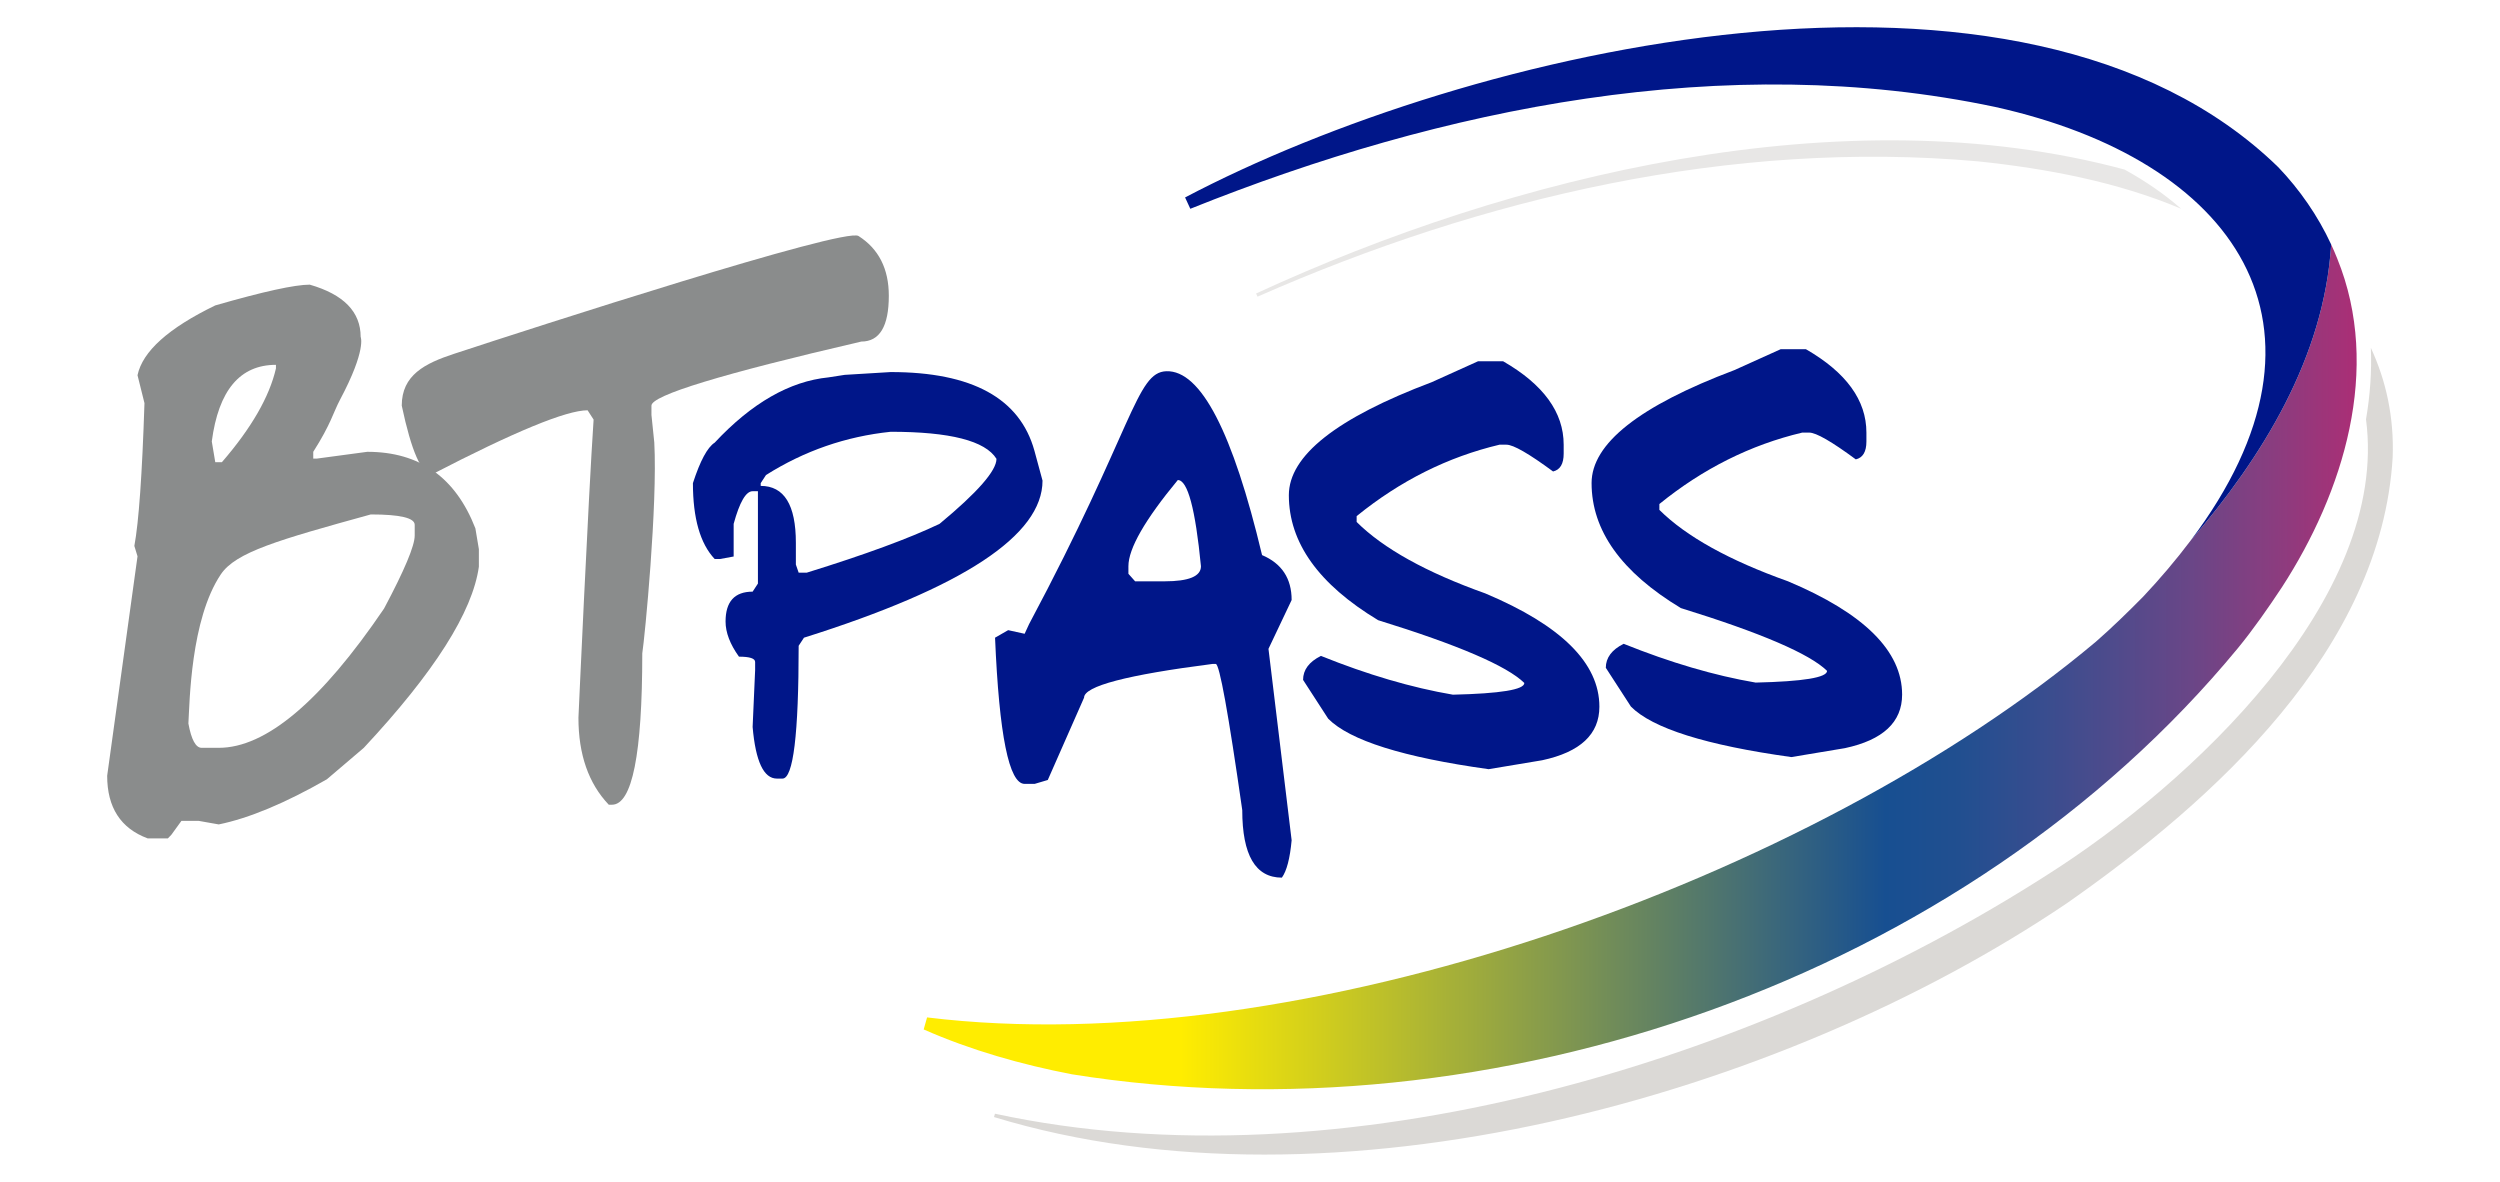 <?xml version="1.0" encoding="utf-8"?>
<!-- Generator: Adobe Illustrator 16.0.0, SVG Export Plug-In . SVG Version: 6.00 Build 0)  -->
<!DOCTYPE svg PUBLIC "-//W3C//DTD SVG 1.1//EN" "http://www.w3.org/Graphics/SVG/1.1/DTD/svg11.dtd">
<svg version="1.1" id="Calque_1" xmlns="http://www.w3.org/2000/svg" xmlns:xlink="http://www.w3.org/1999/xlink" x="0px" y="0px"
	 width="550px" height="260px" viewBox="0 0 550 260" enable-background="new 0 0 550 260" xml:space="preserve">
<path fill="#001689" d="M195.962,81.854c17.883,0,28.42,5.77,31.612,17.31l1.781,6.568c0,12.031-17.495,23.551-52.483,34.559
	l-1.167,1.78c0,19.48-1.187,29.219-3.559,29.219h-1.229c-2.905,0-4.685-3.785-5.34-11.355l0.552-12.523v-1.78
	c0-0.776-1.186-1.166-3.559-1.166c-1.965-2.741-2.947-5.318-2.947-7.734c0-4.378,1.984-6.567,5.954-6.567l1.166-1.78v-4.175v-11.356
	v-4.788h-1.166c-1.473,0-2.864,2.394-4.174,7.183v7.181l-3.008,0.552h-1.166c-3.192-3.395-4.788-8.961-4.788-16.695
	c1.596-4.911,3.193-7.878,4.788-8.901c8.143-8.717,16.491-13.505,25.044-14.364l3.561-0.553L195.962,81.854z M175.092,124.208
	l0.613,1.78h1.781c12.807-3.968,22.548-7.55,29.218-10.741c8.348-6.916,12.522-11.684,12.522-14.303
	c-2.455-3.969-10.211-5.954-23.264-5.954c-9.862,1.023-19.009,4.195-27.438,9.514l-1.166,1.781v0.613
	c5.156,0,7.734,4.174,7.734,12.522V124.208z"/>
<path fill="#001689" d="M226.398,137.306c23.007-43.141,23.515-55.424,30.2-55.636c7.609-0.24,14.63,13.485,21.055,40.452
	c4.337,1.842,6.507,5.136,6.507,9.883l-5.096,10.741l5.096,42.109c-0.368,4.01-1.084,6.752-2.148,8.225
	c-5.812,0-8.716-4.951-8.716-14.854c-3.069-21.442-5.013-32.164-5.832-32.164h-0.674c-18.867,2.415-28.298,4.89-28.298,7.427
	l-7.981,18.108l-2.885,0.858h-2.209c-3.437,0-5.606-10.721-6.507-32.165l2.885-1.656l3.622,0.798 M248.25,124.576v1.658l1.474,1.657
	h6.506c5.319,0,7.98-1.105,7.98-3.315c-1.228-12.645-2.926-18.967-5.095-18.967C251.873,114.367,248.25,120.689,248.25,124.576"/>
<path fill="#001689" d="M325.164,79.479h5.524c8.879,5.116,13.32,11.233,13.32,18.354v1.963c0,2.252-0.778,3.561-2.333,3.929
	c-5.32-3.929-8.737-5.892-10.25-5.892h-1.534c-11.378,2.7-21.854,7.939-31.43,15.714v1.289c5.894,5.852,15.325,11.09,28.298,15.712
	c16.736,7.04,25.105,15.348,25.105,24.923c0,6.057-4.194,9.985-12.584,11.785l-11.784,1.965c-18.784-2.619-30.55-6.322-35.296-11.11
	l-5.524-8.532c0-2.21,1.309-3.97,3.929-5.279c10.271,4.135,19.949,6.978,29.034,8.532c10.475-0.246,15.714-1.104,15.714-2.578
	c-3.847-3.765-14.568-8.368-32.164-13.811c-13.097-7.898-19.644-17.065-19.644-27.5c0-8.675,10.476-16.962,31.429-24.861
	L325.164,79.479z"/>
<path fill="#001689" d="M391.765,76.817h5.524c8.88,5.117,13.321,11.233,13.321,18.354v1.964c0,2.251-0.778,3.56-2.333,3.929
	c-5.321-3.929-8.737-5.893-10.251-5.893h-1.534c-11.378,2.7-21.854,7.939-31.43,15.714v1.289
	c5.894,5.853,15.325,11.09,28.298,15.714c16.737,7.039,25.105,15.346,25.105,24.922c0,6.058-4.194,9.986-12.583,11.785
	l-11.785,1.964c-18.783-2.618-30.549-6.322-35.295-11.11l-5.524-8.531c0-2.209,1.309-3.97,3.929-5.279
	c10.271,4.134,19.95,6.977,29.035,8.532c10.474-0.245,15.713-1.104,15.713-2.578c-3.848-3.765-14.569-8.368-32.165-13.812
	c-13.097-7.897-19.643-17.064-19.643-27.5c0-8.675,10.475-16.962,31.429-24.86L391.765,76.817z"/>
<path fill="#8A8C8C" d="M68.15,62.624c7.463,2.153,11.194,5.985,11.194,11.497c0,0,1.336,2.767-4.519,13.781
	c-1.545,2.906-1.971,5.303-5.911,11.497v1.496h0.765l11.126-1.496c11.496,0,19.423,5.617,23.781,16.85l0.765,4.568v3.859
	c-1.39,9.975-9.829,23.257-25.311,39.845l-8.136,6.929c-9.178,5.251-17.105,8.558-23.781,9.924l-4.45-0.788h-3.755l-2.225,3.07
	l-0.765,0.788h-4.45c-5.935-2.205-8.901-6.8-8.901-13.78l6.675-48.271l-0.695-2.283c0.974-5.25,1.715-15.723,2.225-31.42
	l-1.53-6.142c1.112-5.249,6.815-10.368,17.106-15.356C57.927,64.146,64.858,62.624,68.15,62.624 M41.447,159.167
	c0.649,3.569,1.623,5.354,2.921,5.354h3.755c10.384,0,22.506-10.21,36.367-30.633c4.496-8.451,6.745-13.805,6.745-16.064v-2.362
	c0-1.522-3.223-2.284-9.665-2.284c-20.352,5.619-29.703,8.285-32.993,13.19C41.919,136.292,41.727,154.548,41.447,159.167
	 M46.593,97.114l0.765,4.568h1.461c6.489-7.507,10.453-14.383,11.89-20.631v-0.788C52.781,80.263,48.076,85.881,46.593,97.114"/>
<path fill="#8A8C8C" d="M130.592,92.311l-1.321-2.047c-4.682,0-16.087,4.699-34.211,14.095c-2.318,0-4.543-5.039-6.676-15.119
	c0-6.719,5.084-9.288,11.461-11.385c17.717-5.824,85.813-27.855,89.018-25.94c4.45,2.835,6.676,7.218,6.676,13.151
	c0,6.72-2.017,10.079-6.05,10.079c-30.781,7.14-46.171,11.838-46.171,14.095v2.048l0.625,6.063
	c0.738,13.706-2.08,42.787-2.642,46.381c0,22.206-2.226,33.309-6.676,33.309h-0.695c-4.45-4.671-6.675-11.05-6.675-19.135
	C127.255,157.905,129.436,109.479,130.592,92.311"/>
<g>
	<defs>
		<path id="SVGID_1_" d="M481.919,118.952c-3.222,4.259-6.73,8.399-10.411,12.304c-3.264,3.311-6.913,6.867-10.4,9.91
			c-62.515,52.486-175.234,92.698-257.151,82.665l-0.747,2.645c10.331,4.564,21.491,7.725,32.607,9.869
			c92.429,14.798,196.53-21.035,256.528-93.761c3.366-4.097,6.751-8.96,9.693-13.417c13.511-20.861,22.015-48.039,12.151-72.292
			c-0.412-1.046-0.86-2.074-1.33-3.09C511.289,78.676,497.695,100.614,481.919,118.952"/>
	</defs>
	<clipPath id="SVGID_2_">
		<use xlink:href="#SVGID_1_"  overflow="visible"/>
	</clipPath>
	
		<linearGradient id="SVGID_3_" gradientUnits="userSpaceOnUse" x1="23.577" y1="253.994" x2="24.577" y2="253.994" gradientTransform="matrix(327.851 0 0 -327.851 -7533.977 83424.688)">
		<stop  offset="0" style="stop-color:#FFED00"/>
		<stop  offset="0.195" style="stop-color:#FFED00"/>
		<stop  offset="0.668" style="stop-color:#174F91"/>
		<stop  offset="0.718" style="stop-color:#214F90"/>
		<stop  offset="0.769" style="stop-color:#364D8F"/>
		<stop  offset="0.82" style="stop-color:#4E4B8C"/>
		<stop  offset="0.872" style="stop-color:#694687"/>
		<stop  offset="0.924" style="stop-color:#873E80"/>
		<stop  offset="0.975" style="stop-color:#A53177"/>
		<stop  offset="1" style="stop-color:#B42673"/>
	</linearGradient>
	<rect x="203.209" y="53.786" clip-path="url(#SVGID_2_)" fill="url(#SVGID_3_)" width="320.843" height="197.357"/>
</g>
<path fill="#E8E7E6" d="M276.333,64.569l0.321,0.697C326.136,43.47,380.971,30.66,435.17,35.5
	c14.983,1.565,30.594,4.489,44.673,10.423c-3.581-3.147-7.746-6.032-12.431-8.618C405.673,20.657,332.513,38.652,276.333,64.569"/>
<path fill="#DBD9D6" d="M521.587,76.524c0.208,5.115-0.149,10.379-1.066,15.731c5.188,39.432-38.713,80.276-70.026,100.143
	c-64.369,41.29-155.504,69.051-231.607,52.618l-0.209,0.737c74.668,22.737,172.728-4.265,236.034-47.04
	c32.498-22.724,69.171-55.876,71.672-98.095C526.717,91.804,524.937,83.745,521.587,76.524"/>
<path fill="#001689" d="M501.241,36.803c-56.306-54.878-178.27-26.127-240.523,6.634l1.151,2.496
	c55.488-22.274,117.825-34.921,177.044-22.41c52.521,11.648,78.824,47.916,43.006,95.428c15.775-18.336,29.37-40.276,30.939-65.165
	C509.931,47.454,505.911,41.696,501.241,36.803"/>
</svg>
